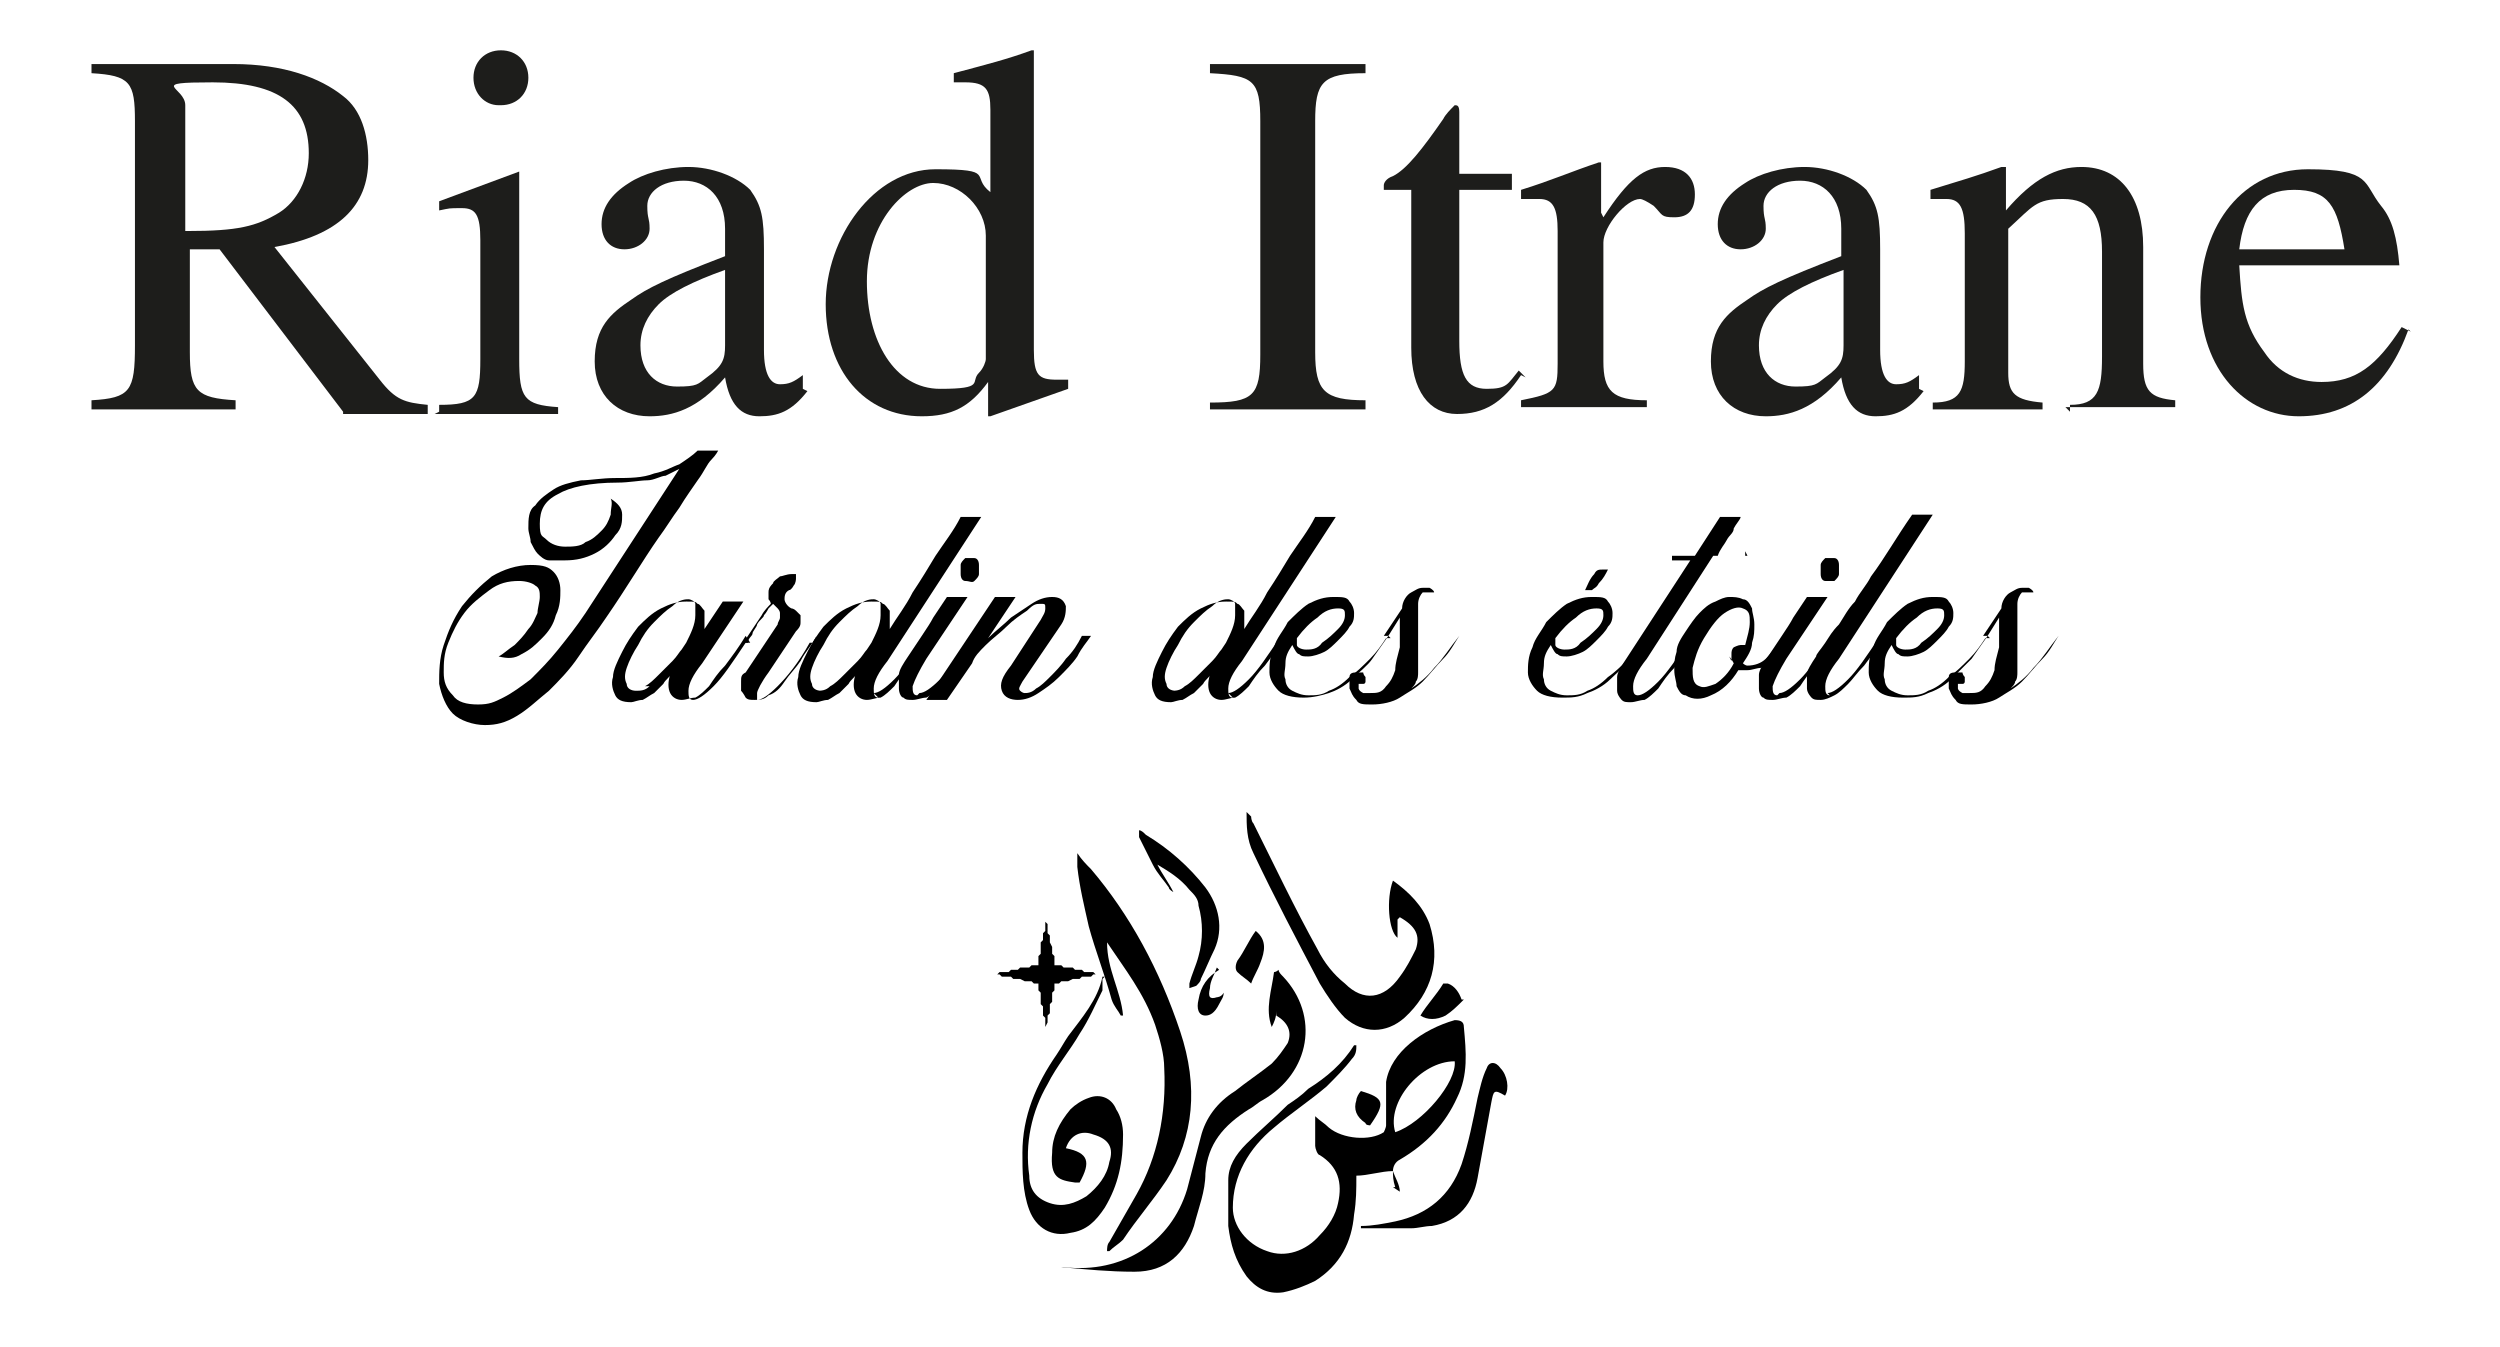 <?xml version="1.0" encoding="UTF-8"?>
<svg xmlns="http://www.w3.org/2000/svg" version="1.1" viewBox="0 0 109.3 58.9">
  <defs>
    <style>
      .cls-1 {
        fill: #1d1d1b;
      }
    </style>
  </defs>
  <!-- Generator: Adobe Illustrator 28.7.5, SVG Export Plug-In . SVG Version: 1.2.0 Build 176)  -->
  <g>
    <g id="Calque_1">
      <g>
        <path d="M31.4,19.7s-.1.2-.3.4c-.2.2-.3.5-.6.9-.2.3-.5.7-.8,1.2-.3.4-.6.9-.9,1.3-.7,1-1.4,2.2-2.3,3.5-.4.6-.8,1.1-1.2,1.7-.4.6-.9,1.1-1.3,1.5-.5.4-.9.8-1.4,1.1-.5.3-.9.4-1.4.4s-1.1-.2-1.4-.5c-.3-.3-.5-.8-.6-1.3,0-.5,0-1.1.2-1.7.2-.6.4-1.1.8-1.7.4-.5.8-.9,1.3-1.3.5-.3,1.1-.5,1.7-.5s.8.1,1,.3c.2.2.3.5.3.8,0,.3,0,.7-.2,1.1-.1.4-.3.7-.6,1-.3.3-.5.5-.9.7-.3.2-.6.2-1,.1.2-.1.4-.3.7-.5.2-.2.4-.4.6-.7.2-.2.3-.5.4-.7,0-.2.1-.5.1-.7,0-.2,0-.4-.2-.5-.1-.1-.4-.2-.7-.2-.5,0-.9.1-1.3.4-.4.3-.8.6-1.1,1-.3.4-.5.8-.7,1.3-.2.5-.2.9-.2,1.3,0,.4.1.7.4,1,.2.3.6.4,1.1.4s.7-.1,1.1-.3c.4-.2.8-.5,1.2-.8.4-.4.8-.8,1.2-1.3.4-.5.8-1,1.2-1.6l4.1-6.3c-.2.1-.4.2-.6.3-.2,0-.5.2-.8.2-.3,0-.8.1-1.3.1-1.2,0-2.1.2-2.6.5-.6.3-.8.7-.8,1.3s.1.5.3.7c.2.2.5.3.8.3s.7,0,.9-.2c.3-.1.5-.3.7-.5.2-.2.3-.4.4-.7,0-.3.1-.5,0-.7.3.2.5.4.5.7,0,.3,0,.6-.3.9-.2.3-.5.6-.9.8s-.8.3-1.3.3c-.3,0-.5,0-.7,0-.2,0-.4-.2-.5-.3-.1-.1-.2-.3-.3-.5,0-.2-.1-.4-.1-.6,0-.4,0-.8.3-1,.2-.3.5-.5.8-.7.3-.2.7-.3,1.2-.4.4,0,.9-.1,1.5-.1s1.2,0,1.7-.2c.5-.1.8-.3,1.1-.4.3-.2.6-.4.8-.6h.6Z"/>
        <path d="M32.6,27.8c-.3.5-.6.9-.9,1.3-.3.3-.5.6-.7.9-.2.2-.4.4-.6.5-.2,0-.4.1-.6.1s-.4-.1-.5-.3c-.1-.2-.1-.5,0-.8,0,.1-.2.2-.3.4-.1.1-.3.3-.4.4-.2.1-.3.2-.5.3-.2,0-.4.1-.5.1-.4,0-.6-.1-.7-.3-.1-.2-.2-.5-.1-.8,0-.3.2-.7.4-1.1.2-.4.4-.7.7-1.1.3-.3.6-.6,1-.8.4-.2.7-.3,1.1-.3s.4,0,.5.1c.1,0,.2.2.3.3,0,.1,0,.3,0,.4s0,.3,0,.4l.8-1.2h.9l-1.8,2.7c-.4.5-.6.9-.6,1.2,0,.2,0,.4.2.4s.5-.2.9-.6c.4-.4.8-1,1.4-1.9h.2ZM28.2,30c.2-.1.4-.3.6-.5.2-.2.4-.4.6-.6.2-.2.3-.4.4-.5l.2-.3c.2-.4.4-.8.4-1.2s0-.3,0-.5c0-.1-.2-.2-.3-.2s-.4,0-.7.3c-.3.2-.5.4-.8.7-.3.3-.5.6-.7,1-.2.3-.4.7-.5,1-.1.3-.1.5,0,.7,0,.2.2.3.4.3s.4,0,.6-.2Z"/>
        <path d="M35.7,27.8c-.2.4-.5.7-.7,1.1-.2.3-.5.6-.7.9-.2.3-.4.5-.7.6-.2.2-.4.2-.6.2s-.3,0-.4-.1c0,0-.1-.2-.2-.3,0-.1,0-.3,0-.4,0-.2,0-.3.2-.4l1.4-2.1c0-.1.1-.2.1-.3,0,0,0-.2,0-.2,0,0,0-.1-.1-.2,0,0-.1-.1-.2-.2,0,0-.2.2-.2.2,0,0-.1.2-.2.3,0,.1-.2.2-.3.4,0,.1-.2.3-.2.4,0,.1-.2.2-.2.4h-.2l.8-1.2c.1-.2.3-.4.4-.5,0,0,0-.1-.1-.2,0,0,0-.2,0-.3,0-.1,0-.2.2-.4,0-.1.2-.2.3-.3.1,0,.3-.1.5-.1s.2,0,.2,0c0,0,0,.1,0,.2,0,0,0,.2-.1.3,0,0-.1.2-.2.2-.2.1-.2.3-.2.4,0,.1.1.3.3.4,0,0,.1,0,.2.1,0,0,.1.1.2.2,0,0,0,.2,0,.3,0,.1,0,.2-.2.4l-1.2,1.8c-.3.4-.5.8-.5.9,0,.2,0,.3,0,.3.2,0,.5-.2.9-.6.4-.4.9-1,1.4-1.9h.2Z"/>
        <path d="M38.2,30.3c.2,0,.5-.2.9-.6.4-.4.8-1,1.4-1.9h.2c-.3.5-.6.9-.9,1.3-.3.3-.5.6-.7.9-.2.2-.4.4-.6.5-.2,0-.4.1-.6.1s-.4-.1-.5-.3c-.1-.2-.1-.5,0-.8,0,.1-.2.2-.3.4-.1.1-.3.3-.4.4-.2.1-.3.2-.5.3-.2,0-.4.1-.5.1-.4,0-.6-.1-.7-.3-.1-.2-.2-.5-.1-.8,0-.3.2-.7.4-1.1.2-.4.4-.7.7-1.1.3-.3.6-.6,1-.8.4-.2.7-.3,1.1-.3s.4,0,.5.1c.1,0,.2.2.3.3,0,.1,0,.3,0,.4s0,.3,0,.4c.3-.5.7-1,1-1.6.4-.6.7-1.1,1-1.6.4-.6.8-1.1,1.1-1.7h.9l-4.1,6.3c-.4.5-.6.9-.6,1.2,0,.2,0,.4.2.4ZM35.7,30.2c.2,0,.4,0,.6-.2.2-.1.4-.3.6-.5.2-.2.4-.4.6-.6.2-.2.3-.4.4-.5l.2-.3c.2-.4.4-.8.4-1.2s0-.3,0-.5c0-.1-.2-.2-.3-.2s-.4,0-.7.3c-.3.2-.5.4-.8.7-.3.3-.5.6-.7,1-.2.3-.4.7-.5,1-.1.3-.1.5,0,.7,0,.2.2.3.4.3Z"/>
        <path d="M40.2,30.3c.2,0,.5-.2.9-.6.4-.4.8-1,1.4-1.9h.2c-.3.5-.6.9-.9,1.3-.3.3-.5.6-.7.9-.2.2-.4.4-.6.5-.2,0-.4.1-.6.1s-.3,0-.4-.1c-.1,0-.2-.2-.2-.4,0-.2,0-.4,0-.6,0-.2.2-.5.4-.8.2-.3.4-.6.6-.9.2-.3.4-.6.5-.8.2-.3.4-.6.6-.9h.9l-1.8,2.7c-.3.5-.5.9-.6,1.2,0,.2,0,.4.2.4ZM42.6,24.4c.1,0,.2.1.2.3,0,.1,0,.3,0,.4,0,.1-.1.2-.2.3s-.2,0-.4,0c-.1,0-.2-.1-.2-.3,0-.1,0-.3,0-.4,0-.1.1-.2.2-.3.1,0,.2,0,.4,0Z"/>
        <path d="M47.7,27.8c-.2.3-.4.5-.6.9-.2.3-.5.6-.8.9-.3.3-.6.5-.9.7-.3.2-.6.3-.9.3s-.6-.1-.7-.4,0-.6.4-1.1l1.3-2c.1-.2.2-.3.2-.5s0-.2-.2-.2-.3,0-.6.3c-.3.2-.6.4-.9.7-.3.3-.6.5-.9.8-.3.3-.5.5-.6.8l-1.1,1.6h-.9l3-4.5h.9l-1.2,1.8c.3-.3.7-.6,1-.9.3-.2.6-.4.9-.6.3-.2.6-.3.9-.3s.5.1.6.4c0,.2,0,.5-.2.8l-1.7,2.5c-.1.2-.2.3-.1.4,0,0,.1.1.2.1s.3,0,.5-.2c.2-.1.4-.3.6-.5.2-.2.5-.5.7-.8.3-.3.5-.6.7-1h.2Z"/>
        <path d="M53.7,30.3c.2,0,.5-.2.9-.6.4-.4.8-1,1.4-1.9h.2c-.3.5-.6.9-.9,1.3-.3.3-.5.6-.7.9-.2.2-.4.4-.6.5-.2,0-.4.1-.6.1s-.4-.1-.5-.3c-.1-.2-.1-.5,0-.8,0,.1-.2.2-.3.4-.1.1-.3.3-.4.4-.2.1-.3.2-.5.3-.2,0-.4.1-.5.1-.4,0-.6-.1-.7-.3-.1-.2-.2-.5-.1-.8,0-.3.2-.7.4-1.1.2-.4.4-.7.7-1.1.3-.3.6-.6,1-.8.4-.2.7-.3,1.1-.3s.4,0,.5.1c.1,0,.2.2.3.3,0,.1,0,.3,0,.4s0,.3,0,.4c.3-.5.7-1,1-1.6.4-.6.7-1.1,1-1.6.4-.6.8-1.1,1.1-1.7h.9l-4.1,6.3c-.4.5-.6.9-.6,1.2,0,.2,0,.4.2.4ZM51.2,30.2c.2,0,.4,0,.6-.2.2-.1.4-.3.6-.5.2-.2.4-.4.6-.6.2-.2.3-.4.4-.5l.2-.3c.2-.4.4-.8.4-1.2s0-.3,0-.5c0-.1-.2-.2-.3-.2s-.4,0-.7.3c-.3.2-.5.4-.8.7-.3.3-.5.6-.7,1-.2.3-.4.7-.5,1-.1.3-.1.5,0,.7,0,.2.2.3.4.3Z"/>
        <path d="M60.7,27.8c-.2.3-.5.7-.7,1s-.6.6-.9.9c-.3.3-.7.5-1,.6s-.7.2-1.1.2c-.5,0-.9-.1-1.1-.3-.2-.2-.4-.5-.4-.8,0-.3,0-.7.2-1.1.1-.4.4-.7.6-1.1.3-.3.6-.6.9-.8.4-.2.7-.3,1.1-.3s.6,0,.7.2c.1.1.2.3.2.5,0,.2,0,.4-.2.6-.1.2-.3.4-.5.6-.2.2-.4.4-.6.5-.2.1-.5.2-.7.2-.2,0-.3,0-.4-.1-.1,0-.2-.2-.3-.4-.2.3-.3.5-.3.8,0,.3-.1.5,0,.7,0,.2.1.4.3.5s.4.2.7.2.6,0,.9-.2c.3-.1.6-.3.9-.6.3-.2.6-.5.9-.8.3-.3.5-.6.7-.9h.2ZM56.7,27.8c0,.2,0,.3,0,.4,0,.1.2.2.4.2s.5,0,.7-.3c.3-.2.5-.4.7-.6.2-.2.3-.4.3-.6,0-.2,0-.3-.3-.3s-.6.1-.9.4c-.3.2-.6.5-.9.9Z"/>
        <path d="M63.8,27.8c-.2.3-.4.7-.7,1-.3.3-.6.7-.9,1-.3.3-.7.5-1,.7s-.8.3-1.2.3-.6,0-.7-.2c-.2-.2-.2-.3-.3-.5,0-.2,0-.4,0-.5,0-.2.2-.2.3-.2s.2,0,.3,0c0,0,0,.1.1.2,0,0,0,.1,0,.2,0,0,0,.1-.1.1-.1,0-.2,0-.2,0,0,0,0,0,0,0,0,0,0,.2,0,.2,0,0,0,.1.2.2,0,0,.2,0,.3,0,.3,0,.5,0,.7-.3.2-.2.3-.4.4-.7,0-.3.1-.6.2-1,0-.4,0-.7,0-1.1,0,0,0-.2,0-.2l-.5.8h-.2l.8-1.2s0,0,0,0c0-.3.2-.6.4-.7.2-.1.3-.2.5-.2s.2,0,.3,0c0,0,.2.1.2.2-.2,0-.4,0-.5,0-.1.1-.2.3-.2.5,0,.2,0,.5,0,.8,0,.3,0,.6,0,1s0,.5,0,.7c0,.2,0,.3,0,.5,0,.1,0,.3-.1.4,0,.1-.1.2-.2.3.3-.2.7-.5,1-.9.4-.4.7-.9,1.1-1.4h.2Z"/>
        <path d="M72,27.8c-.2.3-.5.7-.7,1s-.6.6-.9.9c-.3.3-.7.5-1,.6-.4.2-.7.2-1.1.2-.5,0-.9-.1-1.1-.3-.2-.2-.4-.5-.4-.8,0-.3,0-.7.2-1.1.1-.4.4-.7.6-1.1.3-.3.6-.6.9-.8.4-.2.7-.3,1.1-.3s.6,0,.7.2c.1.1.2.3.2.5,0,.2,0,.4-.2.6-.1.2-.3.4-.5.6-.2.2-.4.4-.6.5-.2.1-.5.2-.7.2-.2,0-.3,0-.4-.1-.1,0-.2-.2-.3-.4-.2.3-.3.5-.3.8,0,.3-.1.5,0,.7,0,.2.1.4.3.5.2.1.4.2.7.2s.6,0,.9-.2c.3-.1.6-.3.9-.6.3-.2.6-.5.9-.8.3-.3.5-.6.7-.9h.2ZM68,27.8c0,.2,0,.3,0,.4,0,.1.2.2.4.2s.5,0,.7-.3c.3-.2.5-.4.7-.6.2-.2.3-.4.3-.6,0-.2,0-.3-.3-.3s-.6.1-.9.4c-.3.2-.6.5-.9.9ZM69.7,25.1c.1-.2.2-.2.4-.2s.1,0,.2,0c-.1.2-.2.4-.4.6-.1.2-.2.2-.3.3,0,0-.2,0-.3,0,.1-.2.2-.5.4-.7Z"/>
        <path d="M76.3,24.1v.2h-1.4l-2.9,4.5c-.4.5-.6.9-.6,1.2,0,.2,0,.4.2.4s.5-.2.9-.6c.4-.4.8-1,1.4-1.9h.2c-.3.5-.6.9-.9,1.3-.3.3-.5.6-.7.9-.2.2-.4.4-.6.5-.2,0-.4.1-.6.1s-.3,0-.4-.1c0,0-.2-.2-.2-.4,0-.2,0-.4,0-.6,0-.2.2-.5.4-.8l2.8-4.3h-.8v-.2h1l1.1-1.7h.9c0,.1-.2.3-.3.5,0,.2-.2.3-.3.5-.1.2-.3.4-.4.7h1.3Z"/>
        <path d="M78.3,27.8c-.1.2-.2.4-.4.5-.1.2-.3.4-.4.5-.1.2-.3.3-.5.4-.2,0-.4.1-.6.1s-.3,0-.4,0c-.3.5-.7.9-1.2,1.1-.4.2-.8.2-1.1,0-.2,0-.3-.2-.4-.4,0-.2-.1-.4-.1-.7s0-.5.1-.8c0-.3.2-.6.4-.9.2-.3.4-.6.6-.8.2-.2.4-.4.7-.5.2-.1.4-.2.6-.2.2,0,.4,0,.6.1.2,0,.3.2.4.4,0,.2.1.4.1.7,0,.3,0,.5-.1.8,0,.3-.2.6-.4.9,0,0,.1.1.2.1.3,0,.6-.1.8-.3.2-.2.5-.6.8-1h.2ZM75.7,28.9c0-.1,0-.2,0-.3,0-.1,0-.2.1-.3,0,0,.2-.1.3-.1s.2,0,.2,0c.1-.4.2-.7.2-1,0-.3,0-.5-.3-.6-.2-.1-.5,0-.8.2-.3.2-.6.6-.9,1.1-.3.5-.4.9-.5,1.3,0,.4,0,.7.3.8.2.1.4,0,.7-.1.3-.2.6-.5.8-.9,0,0-.1-.2-.2-.3Z"/>
        <path d="M77.8,30.3c.2,0,.5-.2.9-.6.4-.4.8-1,1.4-1.9h.2c-.3.5-.6.9-.9,1.3-.3.3-.5.6-.7.9-.2.2-.4.4-.6.5-.2,0-.4.1-.6.1s-.3,0-.4-.1c-.1,0-.2-.2-.2-.4,0-.2,0-.4,0-.6,0-.2.2-.5.4-.8.2-.3.4-.6.6-.9.2-.3.4-.6.5-.8.2-.3.4-.6.6-.9h.9l-1.8,2.7c-.3.5-.5.9-.6,1.2,0,.2,0,.4.2.4ZM80.2,24.4c.1,0,.2.1.2.3,0,.1,0,.3,0,.4,0,.1-.1.2-.2.3-.1,0-.2,0-.4,0-.1,0-.2-.1-.2-.3,0-.1,0-.3,0-.4,0-.1.1-.2.2-.3.1,0,.2,0,.4,0Z"/>
        <path d="M79.9,30.3c.2,0,.5-.2.9-.6.4-.4.8-1,1.4-1.9h.2c-.3.5-.6.9-.9,1.3-.3.3-.5.6-.7.8-.2.2-.4.4-.6.5-.2.1-.4.2-.6.2s-.3,0-.4-.1c0,0-.2-.2-.2-.4,0-.2,0-.4,0-.6,0-.2.2-.5.4-.8,0-.1.2-.3.4-.6.2-.3.3-.5.6-.8.2-.3.4-.7.7-1,.2-.4.5-.7.7-1.1.6-.8,1.1-1.7,1.8-2.7h.9l-4.1,6.3c-.4.5-.6.9-.6,1.2,0,.2,0,.4.2.4Z"/>
        <path d="M86.9,27.8c-.2.3-.5.7-.7,1-.3.3-.6.6-.9.9-.3.3-.7.5-1,.6-.4.2-.7.2-1.1.2-.5,0-.9-.1-1.1-.3-.2-.2-.4-.5-.4-.8,0-.3,0-.7.2-1.1.1-.4.4-.7.6-1.1.3-.3.6-.6.9-.8.4-.2.7-.3,1.1-.3s.6,0,.7.2c.1.1.2.3.2.5,0,.2,0,.4-.2.6-.1.2-.3.4-.5.6-.2.2-.4.4-.6.5-.2.1-.5.2-.7.2-.2,0-.3,0-.4-.1-.1,0-.2-.2-.3-.4-.2.3-.3.5-.3.8,0,.3-.1.5,0,.7,0,.2.1.4.3.5.2.1.4.2.7.2s.6,0,.9-.2c.3-.1.6-.3.9-.6.3-.2.6-.5.9-.8.3-.3.5-.6.7-.9h.2ZM82.9,27.8c0,.2,0,.3,0,.4,0,.1.2.2.4.2s.5,0,.7-.3c.3-.2.5-.4.7-.6.2-.2.3-.4.3-.6,0-.2,0-.3-.3-.3s-.6.1-.9.4c-.3.2-.6.5-.9.9Z"/>
        <path d="M90,27.8c-.2.3-.4.7-.7,1-.3.3-.6.7-.9,1-.3.3-.7.5-1,.7s-.8.3-1.2.3-.6,0-.7-.2c-.2-.2-.2-.3-.3-.5,0-.2,0-.4,0-.5,0-.2.2-.2.3-.2s.2,0,.3,0c0,0,0,.1.1.2,0,0,0,.1,0,.2,0,0,0,.1-.1.1-.1,0-.2,0-.2,0,0,0,0,0,0,0,0,0,0,.2,0,.2,0,0,0,.1.2.2,0,0,.2,0,.3,0,.3,0,.5,0,.7-.3.2-.2.3-.4.4-.7,0-.3.1-.6.2-1,0-.4,0-.7,0-1.1,0,0,0-.2,0-.2l-.5.8h-.2l.8-1.2s0,0,0,0c0-.3.2-.6.4-.7.2-.1.3-.2.5-.2s.2,0,.3,0c0,0,.2.1.2.2-.2,0-.4,0-.5,0-.1.1-.2.3-.2.5,0,.2,0,.5,0,.8,0,.3,0,.6,0,1s0,.5,0,.7c0,.2,0,.3,0,.5,0,.1,0,.3-.1.4,0,.1-.1.2-.2.3.3-.2.7-.5,1-.9.4-.4.7-.9,1.1-1.4h.2Z"/>
        <path class="cls-1" d="M15,18l-5.4-7.1h-1.3v4.5c0,1.7.3,2,2,2.1v.4H4v-.4c1.7-.1,1.9-.4,1.9-2.4V5.3c0-1.7-.2-2-1.9-2.1v-.4h6.2c2.2,0,3.8.6,4.8,1.4.8.6,1.1,1.7,1.1,2.8,0,2-1.3,3.3-4.1,3.8l4.6,5.8c.7.9,1.1,1,2.1,1.1v.4h-3.7ZM8.2,10.1c2.2,0,3-.2,4-.8.8-.5,1.3-1.5,1.3-2.6,0-2.1-1.3-3.1-4.2-3.1s-1.2.2-1.2,1v5.5Z"/>
        <path class="cls-1" d="M19.2,18v-.3c1.6,0,1.8-.3,1.8-2v-5.2c0-1.1-.2-1.4-.8-1.4s-.5,0-1,.1v-.4l3.5-1.3h0v8.2c0,1.7.2,2,1.7,2.1v.3h-5.4ZM21.8,4.6c-.6,0-1.1-.5-1.1-1.2s.5-1.2,1.2-1.2,1.2.5,1.2,1.2-.5,1.2-1.2,1.2Z"/>
        <path class="cls-1" d="M35.3,17.1c-.7.9-1.3,1.1-2.1,1.1s-1.3-.5-1.5-1.7h0c-1.2,1.4-2.3,1.7-3.3,1.7-1.4,0-2.4-.9-2.4-2.4s.7-2.1,1.6-2.7c.7-.5,1.5-.9,4.1-1.9v-1.2c0-1.4-.8-2.1-1.8-2.1s-1.6.5-1.6,1.1.1.5.1,1-.5.9-1.1.9-1-.4-1-1.1.4-1.3,1.2-1.8c.6-.4,1.6-.7,2.6-.7s2.1.4,2.7,1c.5.7.6,1.2.6,2.6v4.4c0,1.1.3,1.5.7,1.5s.6-.1,1-.4v.6ZM31.7,11.8c-1.4.5-2.4,1-2.9,1.5-.5.5-.8,1.1-.8,1.8,0,1.2.7,1.8,1.6,1.8s.9-.1,1.3-.4c.7-.5.8-.8.8-1.4v-3.2Z"/>
        <path class="cls-1" d="M43.2,18.2h0v-1.5c-.8,1.1-1.6,1.5-2.9,1.5-2.5,0-4.2-2-4.2-4.9s2.1-5.9,4.8-5.9,1.5.3,2.4,1v-3.6c0-.9-.2-1.2-1.1-1.2s-.3,0-.5,0v-.4c1.5-.4,2.3-.6,3.4-1h.1v13.1c0,1.1.2,1.3,1,1.3s.1,0,.5,0v.4l-3.4,1.2ZM43.1,10.3c0-1.2-1.1-2.3-2.3-2.3s-2.9,1.7-2.9,4.3,1.2,4.7,3.2,4.7,1.3-.3,1.7-.7c.2-.2.3-.5.3-.6v-5.3Z"/>
        <path class="cls-1" d="M52.9,18v-.4c1.9,0,2.2-.3,2.2-2.1V5.3c0-1.8-.3-2-2.2-2.1v-.4h6.8v.4c-1.9,0-2.2.4-2.2,2.1v10.1c0,1.7.4,2.1,2.2,2.1v.4h-6.8Z"/>
        <path class="cls-1" d="M66.5,16.4c-.8,1.2-1.6,1.7-2.8,1.7s-2-1-2-2.9v-6.9h-1.2c0,0,0,0,0-.2,0-.1.1-.3.4-.4.6-.3,1.3-1.2,2.2-2.5.1-.2.3-.4.5-.6.1,0,.2,0,.2.3v2.7h2.3v.7h-2.3v6.6c0,1.5.3,2.1,1.2,2.1s.9-.2,1.4-.8l.3.3Z"/>
        <path class="cls-1" d="M70.1,9.5c1.1-1.7,1.8-2.2,2.7-2.2s1.3.5,1.3,1.2-.3,1-.9,1-.5-.1-.9-.5c-.3-.2-.5-.3-.6-.3-.6,0-1.6,1.2-1.6,1.9v5.2c0,1.3.4,1.7,1.9,1.7v.3h-5.5v-.3c1.5-.3,1.6-.4,1.6-1.6v-5.8c0-1-.2-1.4-.8-1.4s-.5,0-.8,0v-.4c1.3-.4,2.2-.8,3.4-1.2h.1v2.2Z"/>
        <path class="cls-1" d="M84.1,17.1c-.7.9-1.3,1.1-2.1,1.1s-1.3-.5-1.5-1.7h0c-1.2,1.4-2.3,1.7-3.3,1.7-1.4,0-2.4-.9-2.4-2.4s.7-2.1,1.6-2.7c.7-.5,1.5-.9,4.1-1.9v-1.2c0-1.4-.8-2.1-1.8-2.1s-1.6.5-1.6,1.1.1.5.1,1-.5.9-1.1.9-1-.4-1-1.1.4-1.3,1.2-1.8c.6-.4,1.6-.7,2.6-.7s2.1.4,2.7,1c.5.7.6,1.2.6,2.6v4.4c0,1.1.3,1.5.7,1.5s.6-.1,1-.4v.6ZM80.6,11.8c-1.4.5-2.4,1-2.9,1.5-.5.5-.8,1.1-.8,1.8,0,1.2.7,1.8,1.6,1.8s.9-.1,1.3-.4c.7-.5.8-.8.8-1.4v-3.2Z"/>
        <path class="cls-1" d="M90.5,18v-.3c1.2,0,1.4-.6,1.4-2.1v-4.6c0-1.6-.5-2.3-1.7-2.3s-1.3.3-2.4,1.3v6.3c0,.9.3,1.2,1.5,1.3v.3h-4.8v-.3c1.2,0,1.4-.5,1.4-1.8v-5.6c0-1.1-.2-1.5-.8-1.5s-.5,0-.7,0v-.4c1.3-.4,2-.6,3.1-1h.2v1.9h0c1.2-1.4,2.2-1.9,3.3-1.9,1.7,0,2.7,1.3,2.7,3.5v5.1c0,1.2.3,1.5,1.4,1.6v.3h-4.8Z"/>
        <path class="cls-1" d="M105.3,14.4c-.9,2.5-2.5,3.8-4.8,3.8s-4.3-2-4.3-5.2,1.9-5.6,4.7-5.6,2.4.6,3.2,1.6c.5.6.7,1.4.8,2.6h-7c.1,1.7.2,2.6,1.1,3.8.6.9,1.5,1.3,2.5,1.3,1.5,0,2.4-.7,3.5-2.4l.4.2ZM102.5,10.9c-.3-1.9-.7-2.6-2.2-2.6s-2.2.9-2.4,2.6h4.7Z"/>
        <g>
          <path d="M61.2,52.1c0-.3-.2-.6-.3-.9-.5,0-1.1.2-1.6.2,0,.6,0,1.1-.1,1.7-.1,1.2-.6,2.2-1.7,2.9-.4.2-.9.4-1.4.5-.7.1-1.2-.2-1.6-.7-.5-.7-.7-1.4-.8-2.2,0-.7,0-1.4,0-2,0-.6.3-1.1.8-1.6.6-.6,1.2-1.1,1.8-1.7.3-.2.6-.4.9-.7.8-.5,1.5-1.1,2-1.9,0,0,0,0,.1,0,0,.2,0,.4-.2.6-.3.4-.7.8-1.1,1.2-.7.6-1.6,1.2-2.3,1.8-1.1.9-1.8,2.1-1.8,3.5,0,.8.6,1.6,1.5,1.9.8.3,1.7,0,2.3-.7.4-.4.7-.9.8-1.4.2-.9,0-1.6-.8-2.1-.1,0-.2-.3-.2-.4,0-.4,0-.8,0-1.3.2.2.4.3.6.5.6.5,1.8.6,2.4.2,0,0,.1-.2.1-.3,0-.6,0-1.3,0-1.9.2-1.3,1.6-2.3,3-2.7.3,0,.4.1.4.3.1,1.1.2,2.1-.3,3.1-.5,1.1-1.3,2-2.5,2.7-.2.1-.3.3-.3.5,0,.2,0,.4.1.7,0,0,0,0-.1,0ZM61,49.5c1.2-.4,2.7-2.2,2.6-3.1-1.5,0-3,1.8-2.6,3.1Z"/>
          <path d="M47.1,37.3c.2.3.4.5.6.7,1.7,2,3,4.4,3.9,7.1.8,2.4.6,4.6-.6,6.5-.6.9-1.3,1.7-1.9,2.6-.2.2-.4.3-.6.5,0,0,0,0-.1,0,0-.1,0-.3.1-.4.4-.7.8-1.4,1.2-2.1.9-1.6,1.3-3.5,1.2-5.5,0-.6-.2-1.3-.4-1.9-.5-1.4-1.3-2.4-2.1-3.6,0,1.2.6,2.1.7,3.2,0,0,0,0-.1,0-.1-.2-.3-.4-.4-.7-.3-1.1-.7-2.1-1-3.2-.2-.9-.4-1.7-.5-2.6,0-.2,0-.3,0-.6Z"/>
          <path d="M52,43.2c0,0,0-.1,0-.2.1-.4.3-.8.4-1.2.2-.7.2-1.5,0-2.2,0-.3-.2-.5-.4-.7-.4-.5-.9-.8-1.4-1.1.2.4.5.8.7,1.2,0,0,0,0,0,0,0,0-.2-.1-.2-.2-.2-.3-.5-.6-.7-1-.2-.4-.4-.8-.6-1.2,0,0,0-.1,0-.3.1,0,.2.1.3.2,1,.6,1.9,1.4,2.6,2.3.6.8.8,1.8.4,2.7-.2.4-.4.9-.6,1.3,0,.1-.1.2-.2.3h0Z"/>
          <path d="M48.2,42.8c0,.2,0,.3,0,.5-.3.6-.6,1.3-1,1.9-.4.7-1,1.4-1.4,2.2-.7,1.2-1,2.6-.8,4,0,.6.3,1,.9,1.2.6.2,1.1,0,1.6-.3.5-.4.9-.9,1-1.5.2-.6,0-1-.7-1.2-.5-.2-1,0-1.2.6,1,.2,1.1.6.6,1.5,0,0-.2,0-.2,0-.7-.1-1.1-.2-1-1.3,0-.7.3-1.3.8-1.9.2-.2.5-.4.8-.5.5-.2,1,0,1.2.5.2.3.3.7.3,1.1,0,1.2-.2,2.2-.8,3.2-.4.6-.8,1-1.5,1.1-.8.2-1.5-.2-1.8-1-.3-.8-.3-1.7-.3-2.5,0-1.6.6-3,1.5-4.3.2-.3.3-.5.5-.8.6-.8,1.3-1.6,1.5-2.6h.1Z"/>
          <path d="M55.8,44.2c0,.3-.1.5-.2.7-.3-.8,0-1.6.1-2.4,0,0,.1,0,.2-.1,0,.1.1.2.2.3,1.6,1.7,1.2,4.2-.9,5.4-.2.1-.4.3-.6.4-1.1.7-1.8,1.5-1.9,2.8,0,.8-.3,1.5-.5,2.3-.4,1.2-1.2,2-2.6,2-1.1,0-2.1-.1-3.2-.2-.1,0-.2,0-.3,0,0,0,0,0,0,0,.1,0,.3,0,.4,0,2.6.3,4.7-1.1,5.4-3.4.2-.8.4-1.5.6-2.3.2-.8.7-1.5,1.5-2,.5-.4,1.1-.8,1.6-1.2.3-.3.5-.6.7-.9.2-.5,0-.9-.5-1.2Z"/>
          <path d="M61.1,40.2c0,.3,0,.5,0,.8-.4-.3-.5-1.7-.2-2.5.7.5,1.3,1.1,1.6,1.9.5,1.6.1,3-1.1,4.1-.8.7-1.8.7-2.6,0-.4-.4-.8-1-1.1-1.5-1-1.9-2-3.8-2.9-5.7-.3-.6-.3-1.2-.3-1.8h0c0,0,.1.1.2.2,0,0,0,.2.1.3.9,1.8,1.8,3.7,2.8,5.5.3.6.7,1.1,1.2,1.5.8.8,1.7.7,2.4-.3.3-.4.5-.8.7-1.2.2-.6,0-1-.7-1.4Z"/>
          <path d="M59.5,53.6c.5,0,1-.1,1.5-.2,1.4-.3,2.4-1.1,2.9-2.5.3-.9.5-1.9.7-2.9.1-.4.2-.9.4-1.3.1-.3.4-.3.6,0,.3.3.4.9.2,1.2-.5-.3-.5-.2-.6.3-.2,1.1-.4,2.2-.6,3.3-.2,1.1-.8,1.9-2,2.1-.3,0-.6.1-.9.1-.6,0-1.3,0-1.9,0,0,0-.2,0-.3,0,0,0,0,0,0,0Z"/>
          <path d="M59.5,47.7c1,.3,1.1.5.4,1.5,0,0-.2,0-.2-.1q-.6-.4-.4-1c0-.1.1-.3.2-.4Z"/>
          <path d="M63.9,43.7c-.1-.3-.3-.6-.6-.7,0,0-.2,0-.2,0-.3.5-.7.9-1,1.4.3.2.7.2,1.1,0,.3-.2.5-.4.8-.7Z"/>
          <path d="M54.9,40.7c.5.4.4.9.2,1.4-.1.3-.3.6-.4.9-.2-.2-.4-.3-.6-.5-.1-.1-.1-.3,0-.5.3-.4.5-.9.8-1.3Z"/>
          <path d="M53.2,42.3c-.1.3-.3.6-.3.9-.1.4,0,.5.3.4,0,0,.2,0,.3-.2,0,.2-.1.3-.2.5-.2.4-.4.5-.6.5-.3,0-.4-.3-.3-.7.1-.6.4-1,.9-1.3Z"/>
          <path d="M54.3,36.6c0,0-.2,0-.2,0s-.1,0-.2,0-.1,0-.2,0-.1,0-.2,0c0,0,0,0-.1,0,0,0,0,0-.1,0,0,0,0,0,0,0,0,0,0,0,0,0,0,0,0,0,0,0,0,0,0,0,0,0s0,0,0,.1c0,0,0,0,0,.1,0,0,0,.1,0,.2,0,0,0,.1,0,.2,0,0,0,.1,0,.2,0,0,0,.2,0,.2,0,0,0-.2,0-.2,0,0,0-.1,0-.2,0,0,0-.1,0-.2,0,0,0-.1,0-.2,0,0,0,0,0-.1,0,0,0,0,0-.1,0,0,0,0,0,0s0,0,0,0,0,0,0,0,0,0,0,0c0,0,0,0-.1,0,0,0,0,0-.1,0,0,0-.1,0-.2,0,0,0-.1,0-.2,0s-.1,0-.2,0-.2,0-.2,0c0,0,.2,0,.2,0s.1,0,.2,0,.1,0,.2,0c0,0,.1,0,.2,0,0,0,0,0,.1,0,0,0,0,0,.1,0s0,0,0,0,0,0,0,0,0,0,0,0c0,0,0,0,0,0,0,0,0,0,0-.1,0,0,0,0,0-.1,0,0,0-.1,0-.2,0,0,0-.1,0-.2s0-.1,0-.2c0,0,0-.2,0-.2,0,0,0,.2,0,.2,0,0,0,.1,0,.2s0,.1,0,.2c0,0,0,.1,0,.2,0,0,0,0,0,.1,0,0,0,0,0,.1,0,0,0,0,0,0,0,0,0,0,0,0,0,0,0,0,0,0,0,0,0,0,0,0s0,0,.1,0c0,0,0,0,.1,0,0,0,.1,0,.2,0,0,0,.1,0,.2,0s.1,0,.2,0,.2,0,.2,0Z"/>
          <path d="M55.1,45.5c0,0-.2,0-.2,0s-.1,0-.2,0c0,0-.1,0-.2,0,0,0-.1,0-.1,0,0,0,0,0-.1,0,0,0,0,0-.1,0,0,0,0,0,0,0s0,0,0,0c0,0,0,0,0,0,0,0,0,0,0,0,0,0,0,0,0,.1,0,0,0,0,0,.1,0,0,0,0,0,.1,0,0,0,.1,0,.2,0,0,0,.1,0,.2,0,0,0,.1,0,.2,0,0,0-.2,0-.2s0-.1,0-.2c0,0,0-.1,0-.2,0,0,0-.1,0-.1,0,0,0,0,0-.1,0,0,0,0,0-.1,0,0,0,0,0,0s0,0,0,0c0,0,0,0,0,0s0,0,0,0c0,0,0,0-.1,0,0,0,0,0-.1,0,0,0,0,0-.1,0,0,0-.1,0-.2,0,0,0-.1,0-.2,0s-.1,0-.2,0c0,0,.2,0,.2,0,0,0,.1,0,.2,0,0,0,.1,0,.2,0,0,0,.1,0,.1,0,0,0,0,0,.1,0,0,0,0,0,.1,0,0,0,0,0,0,0,0,0,0,0,0,0,0,0,0,0,0,0s0,0,0,0c0,0,0,0,0-.1,0,0,0,0,0-.1,0,0,0,0,0-.1,0,0,0-.1,0-.2,0,0,0-.1,0-.2s0-.1,0-.2c0,0,0,.2,0,.2,0,0,0,.1,0,.2,0,0,0,.1,0,.2,0,0,0,.1,0,.1,0,0,0,0,0,.1,0,0,0,0,0,.1,0,0,0,0,0,0,0,0,0,0,0,0,0,0,0,0,0,0,0,0,0,0,0,0,0,0,0,0,.1,0,0,0,0,0,.1,0,0,0,0,0,.1,0,0,0,.1,0,.2,0,0,0,.1,0,.2,0,0,0,.1,0,.2,0Z"/>
          <path d="M51.9,40.9c0,0,0,0-.1,0,0,0,0,0-.1,0,0,0,0,0-.1,0,0,0,0,0,0,0,0,0,0,0,0,0s0,0,0,0c0,0,0,0,0,0,0,0,0,0,0,0s0,0,0,0c0,0,0,0,0,0,0,0,0,0,0,0s0,0,0,0c0,0,0,0,0,0,0,0,0,0,0,.1,0,0,0,0,0,.1,0,0,0,0,0,.1,0,0,0,0,0-.1,0,0,0,0,0-.1,0,0,0,0,0-.1,0,0,0,0,0,0,0,0,0,0,0,0s0,0,0,0c0,0,0,0,0,0,0,0,0,0,0,0s0,0,0,0c0,0,0,0,0,0,0,0,0,0,0,0s0,0,0,0c0,0,0,0,0,0,0,0,0,0-.1,0,0,0,0,0-.1,0,0,0,0,0-.1,0,0,0,0,0,.1,0,0,0,0,0,.1,0,0,0,0,0,.1,0,0,0,0,0,0,0,0,0,0,0,0,0s0,0,0,0c0,0,0,0,0,0,0,0,0,0,0,0s0,0,0,0c0,0,0,0,0,0,0,0,0,0,0,0s0,0,0,0c0,0,0,0,0,0,0,0,0,0,0-.1,0,0,0,0,0-.1,0,0,0,0,0-.1,0,0,0,0,0,.1,0,0,0,0,0,.1,0,0,0,0,0,.1,0,0,0,0,0,0,0,0,0,0,0,0s0,0,0,0c0,0,0,0,0,0,0,0,0,0,0,0s0,0,0,0c0,0,0,0,0,0,0,0,0,0,0,0s0,0,0,0c0,0,0,0,0,0,0,0,0,0,.1,0,0,0,0,0,.1,0,0,0,0,0,.1,0Z"/>
          <path d="M50.6,46.6c0,0-.2,0-.2,0,0,0-.1,0-.2,0,0,0-.1,0-.2,0,0,0-.1,0-.2,0,0,0,0,0-.1,0,0,0,0,0-.1,0,0,0,0,0-.1,0,0,0,0,0,0,0s0,0,0,0,0,0,0,.1c0,0,0,0,0,.1,0,0,0,0,0,.1,0,0,0,.1,0,.2,0,0,0,.1,0,.2,0,0,0,.1,0,.2s0,.1,0,.2c0,0,0-.2,0-.2s0-.1,0-.2c0,0,0-.1,0-.2,0,0,0-.1,0-.2,0,0,0,0,0-.1,0,0,0,0,0-.1,0,0,0,0,0-.1,0,0,0,0,0,0s0,0,0,0c0,0,0,0-.1,0,0,0,0,0-.1,0,0,0,0,0-.1,0s-.1,0-.2,0c0,0-.1,0-.2,0,0,0-.1,0-.2,0s-.1,0-.2,0c0,0,.2,0,.2,0s.1,0,.2,0c0,0,.1,0,.2,0,0,0,.1,0,.2,0,0,0,0,0,.1,0,0,0,0,0,.1,0,0,0,0,0,.1,0,0,0,0,0,0,0,0,0,0,0,0,0,0,0,0,0,0-.1,0,0,0,0,0-.1,0,0,0,0,0-.1,0,0,0-.1,0-.2,0,0,0-.1,0-.2,0,0,0-.1,0-.2s0-.1,0-.2c0,0,0,.2,0,.2s0,.1,0,.2c0,0,0,.1,0,.2,0,0,0,.1,0,.2,0,0,0,0,0,.1s0,0,0,.1c0,0,0,0,0,.1s0,0,0,0c0,0,0,0,0,0,0,0,0,0,.1,0,0,0,0,0,.1,0,0,0,0,0,.1,0,0,0,.1,0,.2,0,0,0,.1,0,.2,0,0,0,.1,0,.2,0,0,0,.1,0,.2,0Z"/>
          <path d="M57.8,52.4c0,0-.1,0-.2,0,0,0-.1,0-.2,0,0,0,0,0-.1,0,0,0,0,0-.1,0,0,0,0,0-.1,0,0,0,0,0,0,0,0,0,0,0,0,0,0,0,0,0,0,0s0,0,0,0c0,0,0,0,0,0,0,0,0,0,0,0,0,0,0,0,0,.1,0,0,0,0,0,.1,0,0,0,0,0,.1,0,0,0,.1,0,.2,0,0,0,.1,0,.2,0,0,0-.1,0-.2s0-.1,0-.2c0,0,0,0,0-.1,0,0,0,0,0-.1,0,0,0,0,0-.1,0,0,0,0,0,0,0,0,0,0,0,0s0,0,0,0,0,0,0,0c0,0,0,0,0,0,0,0,0,0,0,0,0,0,0,0-.1,0,0,0,0,0-.1,0,0,0,0,0-.1,0,0,0-.1,0-.2,0,0,0-.1,0-.2,0,0,0,.1,0,.2,0,0,0,.1,0,.2,0,0,0,0,0,.1,0,0,0,0,0,.1,0,0,0,0,0,.1,0,0,0,0,0,0,0,0,0,0,0,0,0,0,0,0,0,0,0s0,0,0,0,0,0,0,0c0,0,0,0,0,0,0,0,0,0,0-.1s0,0,0-.1c0,0,0,0,0-.1,0,0,0-.1,0-.2s0-.1,0-.2c0,0,0,.1,0,.2,0,0,0,.1,0,.2,0,0,0,0,0,.1s0,0,0,.1c0,0,0,0,0,.1,0,0,0,0,0,0,0,0,0,0,0,0,0,0,0,0,0,0s0,0,0,0c0,0,0,0,0,0,0,0,0,0,0,0,0,0,0,0,.1,0,0,0,0,0,.1,0,0,0,0,0,.1,0,0,0,.1,0,.2,0,0,0,.1,0,.2,0Z"/>
          <path d="M60.2,39.4c0,0-.1,0-.2,0s-.1,0-.2,0c0,0-.1,0-.2,0s-.1,0-.2,0c0,0,0,0-.1,0s0,0-.1,0c0,0,0,0-.1,0,0,0,0,0,0,0s0,0,0,0c0,0,0,0,0,.1,0,0,0,0,0,.1,0,0,0,0,0,.1,0,0,0,0,0,.2s0,.1,0,.2,0,.1,0,.2,0,.1,0,.2c0,0,0-.1,0-.2,0,0,0-.1,0-.2s0-.1,0-.2,0-.1,0-.2c0,0,0,0,0-.1s0,0,0-.1,0,0,0-.1c0,0,0,0,0,0s0,0,0,0c0,0,0,0-.1,0,0,0,0,0-.1,0s0,0-.1,0c0,0,0,0-.2,0,0,0-.1,0-.2,0,0,0-.1,0-.2,0s-.1,0-.2,0c0,0,.1,0,.2,0,0,0,.1,0,.2,0,0,0,.1,0,.2,0,0,0,.1,0,.2,0,0,0,0,0,.1,0s0,0,.1,0c0,0,0,0,.1,0,0,0,0,0,0,0s0,0,0,0c0,0,0,0,0-.1s0,0,0-.1,0,0,0-.1c0,0,0,0,0-.2s0-.1,0-.2c0,0,0-.1,0-.2,0,0,0-.1,0-.2,0,0,0,.1,0,.2s0,.1,0,.2c0,0,0,.1,0,.2s0,.1,0,.2c0,0,0,0,0,.1,0,0,0,0,0,.1,0,0,0,0,0,.1,0,0,0,0,0,0s0,0,0,0c0,0,0,0,.1,0,0,0,0,0,.1,0s0,0,.1,0c0,0,0,0,.2,0,0,0,.1,0,.2,0,0,0,.1,0,.2,0,0,0,.1,0,.2,0Z"/>
          <polygon points="45.7 40.3 45.8 40.4 45.8 40.5 45.8 40.7 45.8 40.8 45.9 40.9 45.9 41 45.9 41.1 45.9 41.2 46 41.4 46 41.5 46 41.6 46 41.7 46.1 41.8 46.1 41.9 46.1 42.1 46.1 42.2 46.3 42.2 46.4 42.2 46.5 42.3 46.6 42.3 46.7 42.3 46.9 42.3 47 42.4 47.1 42.4 47.2 42.4 47.3 42.4 47.4 42.5 47.6 42.5 47.7 42.5 47.8 42.5 47.9 42.6 48 42.6 47.9 42.6 47.8 42.6 47.7 42.7 47.6 42.7 47.4 42.7 47.3 42.7 47.2 42.8 47.1 42.8 47 42.8 46.9 42.8 46.7 42.9 46.6 42.9 46.5 42.9 46.4 42.9 46.3 43 46.1 43 46.1 43.1 46.1 43.2 46.1 43.3 46 43.4 46 43.6 46 43.7 46 43.8 45.9 43.9 45.9 44 45.9 44.2 45.9 44.3 45.8 44.4 45.8 44.5 45.8 44.6 45.8 44.7 45.7 44.9 45.7 44.7 45.7 44.6 45.7 44.5 45.6 44.4 45.6 44.3 45.6 44.2 45.6 44 45.5 43.9 45.5 43.8 45.5 43.7 45.5 43.6 45.5 43.4 45.4 43.3 45.4 43.2 45.4 43.1 45.4 43 45.2 43 45.1 42.9 45 42.9 44.9 42.9 44.8 42.9 44.6 42.8 44.5 42.8 44.4 42.8 44.3 42.8 44.2 42.7 44.1 42.7 43.9 42.7 43.8 42.7 43.7 42.6 43.6 42.6 43.5 42.6 43.6 42.6 43.7 42.5 43.8 42.5 43.9 42.5 44.1 42.5 44.2 42.4 44.3 42.4 44.4 42.4 44.5 42.4 44.6 42.3 44.8 42.3 44.9 42.3 45 42.3 45.1 42.2 45.2 42.2 45.4 42.2 45.4 42.1 45.4 41.9 45.4 41.8 45.5 41.7 45.5 41.6 45.5 41.5 45.5 41.4 45.5 41.2 45.6 41.1 45.6 41 45.6 40.9 45.6 40.8 45.7 40.7 45.7 40.5 45.7 40.4 45.7 40.3"/>
        </g>
      </g>
    </g>
  </g>
</svg>